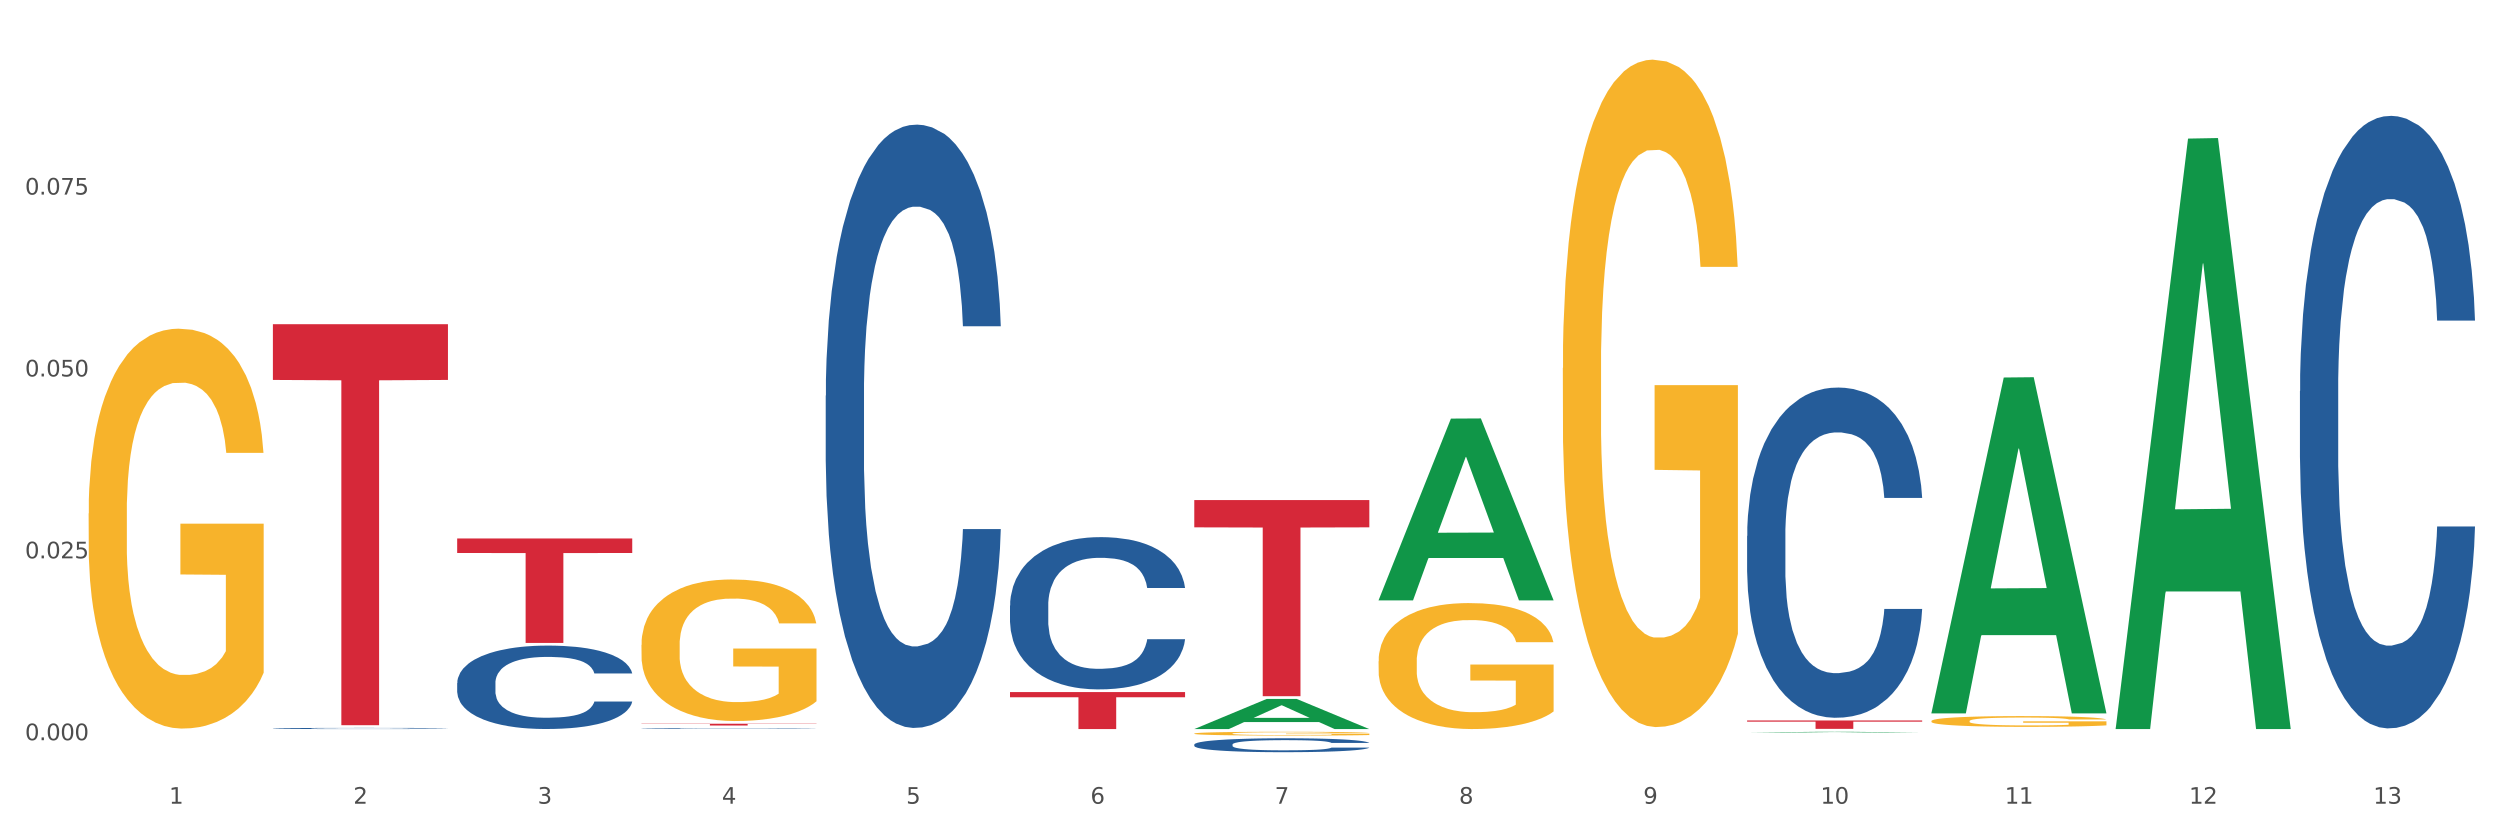 <?xml version="1.0" encoding="utf-8" standalone="no"?>
<!DOCTYPE svg PUBLIC "-//W3C//DTD SVG 1.1//EN"
  "http://www.w3.org/Graphics/SVG/1.1/DTD/svg11.dtd">
<svg xmlns:xlink="http://www.w3.org/1999/xlink" width="1080pt" height="360pt" viewBox="0 0 1080 360" xmlns="http://www.w3.org/2000/svg" version="1.1">
 <rect x="0" y="0" width="1080" height="360" fill="#333333" stroke="none"/>
 <defs>
  <style type="text/css">*{stroke-linejoin: round; stroke-linecap: butt}</style>
 </defs>
 <g id="figure_1">
  <g id="patch_1">
   <path d="M 0 360 
L 1080 360 
L 1080 0 
L 0 0 
z
" style="fill: #ffffff; stroke: #ffffff; stroke-linejoin: miter"/>
  </g>
  <g id="axes_1">
   <g id="matplotlib.axis_1">
    <g id="xtick_1">
     <g id="text_1">
      <!-- 1 -->
      <g style="fill: #4d4d4d" transform="translate(73.043 347.204) scale(0.096 -0.096)">
       <defs>
        <path id="DejaVuSans-31" d="M 794 531 
L 1825 531 
L 1825 4091 
L 703 3866 
L 703 4441 
L 1819 4666 
L 2450 4666 
L 2450 531 
L 3481 531 
L 3481 0 
L 794 0 
L 794 531 
z
" transform="scale(0.016)"/>
       </defs>
       <use xlink:href="#DejaVuSans-31"/>
      </g>
     </g>
    </g>
    <g id="xtick_2">
     <g id="text_2">
      <!-- 2 -->
      <g style="fill: #4d4d4d" transform="translate(152.65 347.204) scale(0.096 -0.096)">
       <defs>
        <path id="DejaVuSans-32" d="M 1228 531 
L 3431 531 
L 3431 0 
L 469 0 
L 469 531 
Q 828 903 1448 1529 
Q 2069 2156 2228 2338 
Q 2531 2678 2651 2914 
Q 2772 3150 2772 3378 
Q 2772 3750 2511 3984 
Q 2250 4219 1831 4219 
Q 1534 4219 1204 4116 
Q 875 4013 500 3803 
L 500 4441 
Q 881 4594 1212 4672 
Q 1544 4750 1819 4750 
Q 2544 4750 2975 4387 
Q 3406 4025 3406 3419 
Q 3406 3131 3298 2873 
Q 3191 2616 2906 2266 
Q 2828 2175 2409 1742 
Q 1991 1309 1228 531 
z
" transform="scale(0.016)"/>
       </defs>
       <use xlink:href="#DejaVuSans-32"/>
      </g>
     </g>
    </g>
    <g id="xtick_3">
     <g id="text_3">
      <!-- 3 -->
      <g style="fill: #4d4d4d" transform="translate(232.258 347.204) scale(0.096 -0.096)">
       <defs>
        <path id="DejaVuSans-33" d="M 2597 2516 
Q 3050 2419 3304 2112 
Q 3559 1806 3559 1356 
Q 3559 666 3084 287 
Q 2609 -91 1734 -91 
Q 1441 -91 1130 -33 
Q 819 25 488 141 
L 488 750 
Q 750 597 1062 519 
Q 1375 441 1716 441 
Q 2309 441 2620 675 
Q 2931 909 2931 1356 
Q 2931 1769 2642 2001 
Q 2353 2234 1838 2234 
L 1294 2234 
L 1294 2753 
L 1863 2753 
Q 2328 2753 2575 2939 
Q 2822 3125 2822 3475 
Q 2822 3834 2567 4026 
Q 2313 4219 1838 4219 
Q 1578 4219 1281 4162 
Q 984 4106 628 3988 
L 628 4550 
Q 988 4650 1302 4700 
Q 1616 4750 1894 4750 
Q 2613 4750 3031 4423 
Q 3450 4097 3450 3541 
Q 3450 3153 3228 2886 
Q 3006 2619 2597 2516 
z
" transform="scale(0.016)"/>
       </defs>
       <use xlink:href="#DejaVuSans-33"/>
      </g>
     </g>
    </g>
    <g id="xtick_4">
     <g id="text_4">
      <!-- 4 -->
      <g style="fill: #4d4d4d" transform="translate(311.865 347.204) scale(0.096 -0.096)">
       <defs>
        <path id="DejaVuSans-34" d="M 2419 4116 
L 825 1625 
L 2419 1625 
L 2419 4116 
z
M 2253 4666 
L 3047 4666 
L 3047 1625 
L 3713 1625 
L 3713 1100 
L 3047 1100 
L 3047 0 
L 2419 0 
L 2419 1100 
L 313 1100 
L 313 1709 
L 2253 4666 
z
" transform="scale(0.016)"/>
       </defs>
       <use xlink:href="#DejaVuSans-34"/>
      </g>
     </g>
    </g>
    <g id="xtick_5">
     <g id="text_5">
      <!-- 5 -->
      <g style="fill: #4d4d4d" transform="translate(391.473 347.204) scale(0.096 -0.096)">
       <defs>
        <path id="DejaVuSans-35" d="M 691 4666 
L 3169 4666 
L 3169 4134 
L 1269 4134 
L 1269 2991 
Q 1406 3038 1543 3061 
Q 1681 3084 1819 3084 
Q 2600 3084 3056 2656 
Q 3513 2228 3513 1497 
Q 3513 744 3044 326 
Q 2575 -91 1722 -91 
Q 1428 -91 1123 -41 
Q 819 9 494 109 
L 494 744 
Q 775 591 1075 516 
Q 1375 441 1709 441 
Q 2250 441 2565 725 
Q 2881 1009 2881 1497 
Q 2881 1984 2565 2268 
Q 2250 2553 1709 2553 
Q 1456 2553 1204 2497 
Q 953 2441 691 2322 
L 691 4666 
z
" transform="scale(0.016)"/>
       </defs>
       <use xlink:href="#DejaVuSans-35"/>
      </g>
     </g>
    </g>
    <g id="xtick_6">
     <g id="text_6">
      <!-- 6 -->
      <g style="fill: #4d4d4d" transform="translate(471.08 347.204) scale(0.096 -0.096)">
       <defs>
        <path id="DejaVuSans-36" d="M 2113 2584 
Q 1688 2584 1439 2293 
Q 1191 2003 1191 1497 
Q 1191 994 1439 701 
Q 1688 409 2113 409 
Q 2538 409 2786 701 
Q 3034 994 3034 1497 
Q 3034 2003 2786 2293 
Q 2538 2584 2113 2584 
z
M 3366 4563 
L 3366 3988 
Q 3128 4100 2886 4159 
Q 2644 4219 2406 4219 
Q 1781 4219 1451 3797 
Q 1122 3375 1075 2522 
Q 1259 2794 1537 2939 
Q 1816 3084 2150 3084 
Q 2853 3084 3261 2657 
Q 3669 2231 3669 1497 
Q 3669 778 3244 343 
Q 2819 -91 2113 -91 
Q 1303 -91 875 529 
Q 447 1150 447 2328 
Q 447 3434 972 4092 
Q 1497 4750 2381 4750 
Q 2619 4750 2861 4703 
Q 3103 4656 3366 4563 
z
" transform="scale(0.016)"/>
       </defs>
       <use xlink:href="#DejaVuSans-36"/>
      </g>
     </g>
    </g>
    <g id="xtick_7">
     <g id="text_7">
      <!-- 7 -->
      <g style="fill: #4d4d4d" transform="translate(550.688 347.204) scale(0.096 -0.096)">
       <defs>
        <path id="DejaVuSans-37" d="M 525 4666 
L 3525 4666 
L 3525 4397 
L 1831 0 
L 1172 0 
L 2766 4134 
L 525 4134 
L 525 4666 
z
" transform="scale(0.016)"/>
       </defs>
       <use xlink:href="#DejaVuSans-37"/>
      </g>
     </g>
    </g>
    <g id="xtick_8">
     <g id="text_8">
      <!-- 8 -->
      <g style="fill: #4d4d4d" transform="translate(630.295 347.204) scale(0.096 -0.096)">
       <defs>
        <path id="DejaVuSans-38" d="M 2034 2216 
Q 1584 2216 1326 1975 
Q 1069 1734 1069 1313 
Q 1069 891 1326 650 
Q 1584 409 2034 409 
Q 2484 409 2743 651 
Q 3003 894 3003 1313 
Q 3003 1734 2745 1975 
Q 2488 2216 2034 2216 
z
M 1403 2484 
Q 997 2584 770 2862 
Q 544 3141 544 3541 
Q 544 4100 942 4425 
Q 1341 4750 2034 4750 
Q 2731 4750 3128 4425 
Q 3525 4100 3525 3541 
Q 3525 3141 3298 2862 
Q 3072 2584 2669 2484 
Q 3125 2378 3379 2068 
Q 3634 1759 3634 1313 
Q 3634 634 3220 271 
Q 2806 -91 2034 -91 
Q 1263 -91 848 271 
Q 434 634 434 1313 
Q 434 1759 690 2068 
Q 947 2378 1403 2484 
z
M 1172 3481 
Q 1172 3119 1398 2916 
Q 1625 2713 2034 2713 
Q 2441 2713 2670 2916 
Q 2900 3119 2900 3481 
Q 2900 3844 2670 4047 
Q 2441 4250 2034 4250 
Q 1625 4250 1398 4047 
Q 1172 3844 1172 3481 
z
" transform="scale(0.016)"/>
       </defs>
       <use xlink:href="#DejaVuSans-38"/>
      </g>
     </g>
    </g>
    <g id="xtick_9">
     <g id="text_9">
      <!-- 9 -->
      <g style="fill: #4d4d4d" transform="translate(709.902 347.204) scale(0.096 -0.096)">
       <defs>
        <path id="DejaVuSans-39" d="M 703 97 
L 703 672 
Q 941 559 1184 500 
Q 1428 441 1663 441 
Q 2288 441 2617 861 
Q 2947 1281 2994 2138 
Q 2813 1869 2534 1725 
Q 2256 1581 1919 1581 
Q 1219 1581 811 2004 
Q 403 2428 403 3163 
Q 403 3881 828 4315 
Q 1253 4750 1959 4750 
Q 2769 4750 3195 4129 
Q 3622 3509 3622 2328 
Q 3622 1225 3098 567 
Q 2575 -91 1691 -91 
Q 1453 -91 1209 -44 
Q 966 3 703 97 
z
M 1959 2075 
Q 2384 2075 2632 2365 
Q 2881 2656 2881 3163 
Q 2881 3666 2632 3958 
Q 2384 4250 1959 4250 
Q 1534 4250 1286 3958 
Q 1038 3666 1038 3163 
Q 1038 2656 1286 2365 
Q 1534 2075 1959 2075 
z
" transform="scale(0.016)"/>
       </defs>
       <use xlink:href="#DejaVuSans-39"/>
      </g>
     </g>
    </g>
    <g id="xtick_10">
     <g id="text_10">
      <!-- 10 -->
      <g style="fill: #4d4d4d" transform="translate(786.456 347.204) scale(0.096 -0.096)">
       <defs>
        <path id="DejaVuSans-30" d="M 2034 4250 
Q 1547 4250 1301 3770 
Q 1056 3291 1056 2328 
Q 1056 1369 1301 889 
Q 1547 409 2034 409 
Q 2525 409 2770 889 
Q 3016 1369 3016 2328 
Q 3016 3291 2770 3770 
Q 2525 4250 2034 4250 
z
M 2034 4750 
Q 2819 4750 3233 4129 
Q 3647 3509 3647 2328 
Q 3647 1150 3233 529 
Q 2819 -91 2034 -91 
Q 1250 -91 836 529 
Q 422 1150 422 2328 
Q 422 3509 836 4129 
Q 1250 4750 2034 4750 
z
" transform="scale(0.016)"/>
       </defs>
       <use xlink:href="#DejaVuSans-31"/>
       <use xlink:href="#DejaVuSans-30" transform="translate(63.623 0)"/>
      </g>
     </g>
    </g>
    <g id="xtick_11">
     <g id="text_11">
      <!-- 11 -->
      <g style="fill: #4d4d4d" transform="translate(866.063 347.204) scale(0.096 -0.096)">
       <use xlink:href="#DejaVuSans-31"/>
       <use xlink:href="#DejaVuSans-31" transform="translate(63.623 0)"/>
      </g>
     </g>
    </g>
    <g id="xtick_12">
     <g id="text_12">
      <!-- 12 -->
      <g style="fill: #4d4d4d" transform="translate(945.671 347.204) scale(0.096 -0.096)">
       <use xlink:href="#DejaVuSans-31"/>
       <use xlink:href="#DejaVuSans-32" transform="translate(63.623 0)"/>
      </g>
     </g>
    </g>
    <g id="xtick_13">
     <g id="text_13">
      <!-- 13 -->
      <g style="fill: #4d4d4d" transform="translate(1025.278 347.204) scale(0.096 -0.096)">
       <use xlink:href="#DejaVuSans-31"/>
       <use xlink:href="#DejaVuSans-33" transform="translate(63.623 0)"/>
      </g>
     </g>
    </g>
    <g id="xtick_14"/>
    <g id="xtick_15"/>
    <g id="xtick_16"/>
    <g id="xtick_17"/>
    <g id="xtick_18"/>
    <g id="xtick_19"/>
    <g id="xtick_20"/>
    <g id="xtick_21"/>
    <g id="xtick_22"/>
    <g id="xtick_23"/>
    <g id="xtick_24"/>
    <g id="xtick_25"/>
   </g>
   <g id="matplotlib.axis_2">
    <g id="ytick_1">
     <g id="text_14">
      <!-- 0.000 -->
      <g style="fill: #4d4d4d" transform="translate(10.8 319.777) scale(0.096 -0.096)">
       <defs>
        <path id="DejaVuSans-2e" d="M 684 794 
L 1344 794 
L 1344 0 
L 684 0 
L 684 794 
z
" transform="scale(0.016)"/>
       </defs>
       <use xlink:href="#DejaVuSans-30"/>
       <use xlink:href="#DejaVuSans-2e" transform="translate(63.623 0)"/>
       <use xlink:href="#DejaVuSans-30" transform="translate(95.41 0)"/>
       <use xlink:href="#DejaVuSans-30" transform="translate(159.033 0)"/>
       <use xlink:href="#DejaVuSans-30" transform="translate(222.656 0)"/>
      </g>
     </g>
    </g>
    <g id="ytick_2">
     <g id="text_15">
      <!-- 0.025 -->
      <g style="fill: #4d4d4d" transform="translate(10.8 241.204) scale(0.096 -0.096)">
       <use xlink:href="#DejaVuSans-30"/>
       <use xlink:href="#DejaVuSans-2e" transform="translate(63.623 0)"/>
       <use xlink:href="#DejaVuSans-30" transform="translate(95.41 0)"/>
       <use xlink:href="#DejaVuSans-32" transform="translate(159.033 0)"/>
       <use xlink:href="#DejaVuSans-35" transform="translate(222.656 0)"/>
      </g>
     </g>
    </g>
    <g id="ytick_3">
     <g id="text_16">
      <!-- 0.050 -->
      <g style="fill: #4d4d4d" transform="translate(10.8 162.632) scale(0.096 -0.096)">
       <use xlink:href="#DejaVuSans-30"/>
       <use xlink:href="#DejaVuSans-2e" transform="translate(63.623 0)"/>
       <use xlink:href="#DejaVuSans-30" transform="translate(95.41 0)"/>
       <use xlink:href="#DejaVuSans-35" transform="translate(159.033 0)"/>
       <use xlink:href="#DejaVuSans-30" transform="translate(222.656 0)"/>
      </g>
     </g>
    </g>
    <g id="ytick_4">
     <g id="text_17">
      <!-- 0.075 -->
      <g style="fill: #4d4d4d" transform="translate(10.8 84.06) scale(0.096 -0.096)">
       <use xlink:href="#DejaVuSans-30"/>
       <use xlink:href="#DejaVuSans-2e" transform="translate(63.623 0)"/>
       <use xlink:href="#DejaVuSans-30" transform="translate(95.41 0)"/>
       <use xlink:href="#DejaVuSans-37" transform="translate(159.033 0)"/>
       <use xlink:href="#DejaVuSans-35" transform="translate(222.656 0)"/>
      </g>
     </g>
    </g>
    <g id="ytick_5"/>
    <g id="ytick_6"/>
    <g id="ytick_7"/>
    <g id="ytick_8"/>
   </g>
   <g id="PolyCollection_1">
    <path d="M 197.498 316.149 
L 197.576 316.149 
L 228.762 316.13 
L 241.705 316.13 
L 273.125 316.149 
L 258.156 316.149 
L 251.373 316.144 
L 219.173 316.144 
L 218.939 316.144 
L 212.39 316.149 
L 197.498 316.149 
L 197.498 316.149 
L 223.227 316.142 
L 247.318 316.142 
L 235.39 316.134 
L 235.234 316.134 
L 235.078 316.134 
L 223.149 316.142 
L 223.227 316.142 
L 197.498 316.149 
z
" clip-path="url(#p9276934002)" style="fill: #109648"/>
    <path d="M 436.32 298.985 
L 511.948 298.985 
L 511.948 301.206 
L 482.199 301.221 
L 482.199 314.968 
L 465.89 314.968 
L 465.89 301.221 
L 436.32 301.206 
L 436.32 299 
L 436.32 298.985 
z
" clip-path="url(#p9276934002)" style="fill: #d62839"/>
    <path d="M 277.105 312.651 
L 352.733 312.651 
L 352.733 312.759 
L 322.984 312.759 
L 322.984 313.424 
L 306.675 313.424 
L 306.675 312.759 
L 277.105 312.759 
L 277.105 312.652 
L 277.105 312.651 
z
" clip-path="url(#p9276934002)" style="fill: #d62839"/>
    <path d="M 197.498 232.619 
L 273.125 232.619 
L 273.125 238.889 
L 243.376 238.931 
L 243.376 277.735 
L 227.068 277.735 
L 227.068 238.931 
L 197.498 238.889 
L 197.498 232.661 
L 197.498 232.619 
z
" clip-path="url(#p9276934002)" style="fill: #d62839"/>
    <path d="M 117.89 140.056 
L 193.518 140.056 
L 193.518 164.13 
L 163.769 164.292 
L 163.769 313.29 
L 147.46 313.29 
L 147.46 164.292 
L 117.89 164.13 
L 117.89 140.218 
L 117.89 140.056 
z
" clip-path="url(#p9276934002)" style="fill: #d62839"/>
    <path d="M 117.89 314.683 
L 117.98 314.683 
L 117.98 314.67 
L 118.248 314.652 
L 119.231 314.619 
L 120.483 314.594 
L 122.628 314.565 
L 123.79 314.552 
L 125.31 314.539 
L 128.439 314.516 
L 132.015 314.498 
L 134.518 314.487 
L 136.395 314.481 
L 140.597 314.469 
L 143.01 314.464 
L 145.513 314.459 
L 147.659 314.456 
L 151.234 314.453 
L 154.095 314.452 
L 157.403 314.451 
L 160.174 314.452 
L 163.839 314.454 
L 169.203 314.459 
L 171.259 314.463 
L 174.03 314.468 
L 176.89 314.476 
L 179.215 314.483 
L 181.896 314.494 
L 184.668 314.508 
L 187.349 314.526 
L 189.227 314.543 
L 190.746 314.56 
L 192.087 314.582 
L 193.071 314.605 
L 193.518 314.624 
L 177.159 314.624 
L 176.712 314.607 
L 175.818 314.588 
L 174.924 314.575 
L 173.94 314.565 
L 172.421 314.553 
L 171.08 314.545 
L 168.845 314.536 
L 166.789 314.531 
L 165.09 314.527 
L 163.034 314.524 
L 158.654 314.522 
L 155.525 314.522 
L 153.559 314.523 
L 151.145 314.525 
L 149.089 314.528 
L 146.675 314.534 
L 144.798 314.54 
L 142.921 314.548 
L 141.848 314.554 
L 140.239 314.564 
L 139.166 314.573 
L 137.736 314.587 
L 136.931 314.598 
L 135.501 314.624 
L 134.875 314.644 
L 134.607 314.658 
L 134.428 314.673 
L 134.428 314.747 
L 134.965 314.78 
L 135.412 314.794 
L 136.127 314.81 
L 137.468 314.831 
L 139.434 314.851 
L 141.49 314.866 
L 143.189 314.875 
L 144.798 314.881 
L 146.407 314.886 
L 148.374 314.891 
L 149.983 314.894 
L 152.396 314.897 
L 155.257 314.898 
L 157.492 314.898 
L 162.051 314.896 
L 164.107 314.893 
L 166.074 314.89 
L 168.219 314.885 
L 169.918 314.879 
L 170.901 314.875 
L 172.51 314.866 
L 173.762 314.857 
L 174.834 314.846 
L 175.549 314.836 
L 176.354 314.822 
L 176.98 314.806 
L 177.159 314.798 
L 193.518 314.798 
L 193.16 314.815 
L 192.534 314.831 
L 191.283 314.853 
L 190.299 314.866 
L 188.78 314.882 
L 187.171 314.895 
L 184.936 314.91 
L 182.88 314.92 
L 180.734 314.93 
L 178.41 314.938 
L 174.209 314.95 
L 172.689 314.953 
L 169.471 314.959 
L 166.968 314.962 
L 163.303 314.966 
L 159.548 314.968 
L 155.615 314.968 
L 152.128 314.967 
L 148.284 314.964 
L 145.871 314.961 
L 143.189 314.957 
L 140.06 314.951 
L 137.11 314.943 
L 134.339 314.933 
L 131.747 314.922 
L 129.333 314.91 
L 126.204 314.89 
L 123.88 314.87 
L 122.181 314.851 
L 121.019 314.836 
L 119.857 314.816 
L 119.231 314.802 
L 118.248 314.769 
L 117.89 314.739 
L 117.89 314.683 
z
" clip-path="url(#p9276934002)" style="fill: #255c99"/>
    <path d="M 197.498 295.088 
L 197.587 295.055 
L 197.587 294.134 
L 197.856 292.883 
L 198.839 290.579 
L 200.09 288.835 
L 202.236 286.795 
L 203.398 285.939 
L 204.918 284.985 
L 208.046 283.438 
L 211.622 282.121 
L 214.125 281.397 
L 216.002 280.937 
L 220.204 280.114 
L 222.618 279.752 
L 225.121 279.456 
L 227.266 279.258 
L 230.842 279.028 
L 233.702 278.929 
L 237.01 278.896 
L 239.781 278.929 
L 243.446 279.061 
L 248.81 279.456 
L 250.866 279.686 
L 253.637 280.081 
L 256.498 280.608 
L 258.822 281.134 
L 261.504 281.891 
L 264.275 282.878 
L 266.957 284.129 
L 268.834 285.281 
L 270.354 286.498 
L 271.695 287.979 
L 272.678 289.592 
L 273.125 290.941 
L 256.766 290.941 
L 256.319 289.724 
L 255.425 288.407 
L 254.531 287.519 
L 253.548 286.795 
L 252.028 285.972 
L 250.687 285.445 
L 248.452 284.82 
L 246.396 284.425 
L 244.698 284.195 
L 242.642 283.997 
L 238.262 283.8 
L 235.133 283.8 
L 233.166 283.866 
L 230.752 284.03 
L 228.696 284.261 
L 226.283 284.655 
L 224.406 285.083 
L 222.528 285.643 
L 221.456 286.038 
L 219.846 286.762 
L 218.774 287.354 
L 217.343 288.374 
L 216.539 289.098 
L 215.109 290.974 
L 214.483 292.356 
L 214.215 293.311 
L 214.036 294.364 
L 214.036 299.498 
L 214.572 301.802 
L 215.019 302.789 
L 215.734 303.908 
L 217.075 305.356 
L 219.042 306.771 
L 221.098 307.791 
L 222.796 308.416 
L 224.406 308.877 
L 226.015 309.239 
L 227.981 309.568 
L 229.59 309.766 
L 232.004 309.963 
L 234.865 310.062 
L 237.099 310.062 
L 241.658 309.897 
L 243.715 309.733 
L 245.681 309.502 
L 247.827 309.14 
L 249.525 308.745 
L 250.508 308.449 
L 252.118 307.824 
L 253.369 307.166 
L 254.442 306.409 
L 255.157 305.751 
L 255.961 304.763 
L 256.587 303.644 
L 256.766 303.052 
L 273.125 303.052 
L 272.768 304.237 
L 272.142 305.389 
L 270.89 306.935 
L 269.907 307.824 
L 268.387 308.91 
L 266.778 309.832 
L 264.543 310.852 
L 262.487 311.609 
L 260.342 312.267 
L 258.018 312.859 
L 253.816 313.682 
L 252.296 313.912 
L 249.078 314.307 
L 246.575 314.538 
L 242.91 314.768 
L 239.155 314.9 
L 235.222 314.933 
L 231.736 314.867 
L 227.892 314.669 
L 225.478 314.472 
L 222.796 314.176 
L 219.668 313.715 
L 216.718 313.155 
L 213.946 312.497 
L 211.354 311.74 
L 208.94 310.885 
L 205.812 309.47 
L 203.487 308.087 
L 201.789 306.804 
L 200.627 305.718 
L 199.465 304.336 
L 198.839 303.381 
L 197.856 301.078 
L 197.498 298.938 
L 197.498 295.088 
z
" clip-path="url(#p9276934002)" style="fill: #255c99"/>
    <path d="M 38.283 221.817 
L 38.372 221.66 
L 38.372 215.98 
L 38.551 211.089 
L 39.444 199.256 
L 40.783 189.474 
L 41.765 184.267 
L 42.747 180.007 
L 43.908 175.747 
L 45.337 171.33 
L 47.926 164.861 
L 49.533 161.548 
L 51.498 158.077 
L 55.069 153.028 
L 57.659 150.188 
L 60.337 147.821 
L 64.712 144.981 
L 67.57 143.719 
L 70.605 142.772 
L 74.266 142.141 
L 77.034 141.984 
L 83.106 142.457 
L 88.284 143.877 
L 90.784 144.981 
L 93.999 146.875 
L 95.695 148.137 
L 98.463 150.661 
L 101.32 153.974 
L 103.285 156.814 
L 106.231 162.179 
L 108.464 167.543 
L 110.517 174.17 
L 111.589 178.745 
L 112.392 183.005 
L 113.107 187.896 
L 113.821 195.627 
L 97.749 195.627 
L 97.124 190.105 
L 96.142 184.898 
L 94.713 179.849 
L 93.463 176.694 
L 91.32 172.75 
L 89.356 170.225 
L 87.302 168.332 
L 84.802 166.754 
L 82.838 165.965 
L 80.07 165.334 
L 74.623 165.492 
L 70.962 166.754 
L 68.462 168.332 
L 66.855 169.752 
L 65.427 171.33 
L 63.819 173.538 
L 61.944 176.852 
L 60.605 179.849 
L 59.266 183.636 
L 58.194 187.423 
L 57.212 191.84 
L 56.409 196.573 
L 55.783 201.464 
L 55.248 207.46 
L 54.801 217.4 
L 54.801 239.015 
L 54.98 243.906 
L 55.426 250.374 
L 55.962 255.265 
L 56.855 261.103 
L 57.659 265.047 
L 59.176 270.727 
L 60.873 275.461 
L 62.212 278.458 
L 63.552 280.983 
L 65.873 284.454 
L 68.462 287.294 
L 70.695 289.029 
L 73.73 290.607 
L 75.784 291.238 
L 77.57 291.553 
L 81.945 291.553 
L 85.07 291.08 
L 88.552 289.976 
L 91.231 288.556 
L 93.463 286.82 
L 95.963 283.98 
L 97.57 281.298 
L 97.57 248.323 
L 77.927 248.166 
L 77.927 226.235 
L 113.91 226.235 
L 113.91 290.607 
L 112.392 293.92 
L 110.696 296.918 
L 108.91 299.6 
L 106.231 302.913 
L 103.017 306.069 
L 100.16 308.278 
L 97.124 310.171 
L 93.552 311.906 
L 88.909 313.484 
L 86.052 314.115 
L 82.481 314.588 
L 78.284 314.746 
L 74.623 314.431 
L 71.052 313.642 
L 67.302 312.222 
L 63.641 310.171 
L 60.873 308.12 
L 58.105 305.595 
L 55.158 302.282 
L 52.837 299.127 
L 51.051 296.287 
L 49.087 292.658 
L 46.944 287.925 
L 45.337 283.665 
L 43.908 279.247 
L 42.39 273.567 
L 41.319 268.676 
L 40.247 262.523 
L 39.622 257.948 
L 38.908 250.848 
L 38.372 240.908 
L 38.283 221.817 
z
" clip-path="url(#p9276934002)" style="fill: #f7b32b"/>
    <path d="M 356.713 170.948 
L 356.802 170.71 
L 356.802 164.045 
L 357.071 155 
L 358.054 138.338 
L 359.305 125.722 
L 361.451 110.964 
L 362.613 104.776 
L 364.133 97.873 
L 367.261 86.685 
L 370.837 77.164 
L 373.34 71.928 
L 375.217 68.595 
L 379.419 62.644 
L 381.833 60.026 
L 384.336 57.884 
L 386.481 56.456 
L 390.057 54.789 
L 392.917 54.075 
L 396.225 53.837 
L 398.996 54.075 
L 402.661 55.028 
L 408.025 57.884 
L 410.081 59.55 
L 412.852 62.406 
L 415.713 66.215 
L 418.037 70.023 
L 420.719 75.498 
L 423.49 82.639 
L 426.172 91.684 
L 428.049 100.015 
L 429.569 108.822 
L 430.91 119.533 
L 431.893 131.197 
L 432.34 140.956 
L 415.981 140.956 
L 415.534 132.149 
L 414.64 122.628 
L 413.746 116.201 
L 412.763 110.964 
L 411.243 105.014 
L 409.902 101.205 
L 407.667 96.683 
L 405.611 93.826 
L 403.913 92.16 
L 401.857 90.732 
L 397.477 89.304 
L 394.348 89.304 
L 392.381 89.78 
L 389.967 90.97 
L 387.911 92.636 
L 385.498 95.492 
L 383.62 98.587 
L 381.743 102.633 
L 380.67 105.49 
L 379.061 110.726 
L 377.989 115.011 
L 376.558 122.39 
L 375.754 127.626 
L 374.324 141.194 
L 373.698 151.191 
L 373.43 158.094 
L 373.251 165.711 
L 373.251 202.843 
L 373.787 219.506 
L 374.234 226.646 
L 374.949 234.739 
L 376.29 245.213 
L 378.257 255.448 
L 380.313 262.827 
L 382.011 267.349 
L 383.62 270.682 
L 385.23 273.3 
L 387.196 275.68 
L 388.805 277.109 
L 391.219 278.537 
L 394.08 279.251 
L 396.314 279.251 
L 400.873 278.061 
L 402.93 276.87 
L 404.896 275.204 
L 407.042 272.586 
L 408.74 269.73 
L 409.723 267.587 
L 411.333 263.065 
L 412.584 258.304 
L 413.657 252.83 
L 414.372 248.069 
L 415.176 240.928 
L 415.802 232.835 
L 415.981 228.551 
L 432.34 228.551 
L 431.983 237.12 
L 431.357 245.451 
L 430.105 256.638 
L 429.122 263.065 
L 427.602 270.92 
L 425.993 277.585 
L 423.758 284.963 
L 421.702 290.438 
L 419.557 295.199 
L 417.233 299.483 
L 413.031 305.434 
L 411.511 307.1 
L 408.293 309.956 
L 405.79 311.623 
L 402.125 313.289 
L 398.37 314.241 
L 394.437 314.479 
L 390.951 314.003 
L 387.107 312.575 
L 384.693 311.147 
L 382.011 309.004 
L 378.883 305.672 
L 375.933 301.625 
L 373.161 296.865 
L 370.569 291.39 
L 368.155 285.201 
L 365.027 274.966 
L 362.702 264.969 
L 361.004 255.686 
L 359.842 247.831 
L 358.68 237.834 
L 358.054 230.931 
L 357.071 214.269 
L 356.713 198.797 
L 356.713 170.948 
z
" clip-path="url(#p9276934002)" style="fill: #255c99"/>
    <path d="M 436.32 261.597 
L 436.41 261.537 
L 436.41 259.855 
L 436.678 257.572 
L 437.661 253.367 
L 438.913 250.183 
L 441.058 246.458 
L 442.22 244.896 
L 443.74 243.154 
L 446.869 240.33 
L 450.445 237.927 
L 452.948 236.605 
L 454.825 235.764 
L 459.026 234.262 
L 461.44 233.601 
L 463.943 233.061 
L 466.089 232.7 
L 469.664 232.28 
L 472.525 232.099 
L 475.832 232.039 
L 478.604 232.099 
L 482.269 232.34 
L 487.632 233.061 
L 489.689 233.481 
L 492.46 234.202 
L 495.32 235.163 
L 497.645 236.125 
L 500.326 237.506 
L 503.098 239.309 
L 505.779 241.592 
L 507.657 243.694 
L 509.176 245.917 
L 510.517 248.621 
L 511.501 251.564 
L 511.948 254.027 
L 495.589 254.027 
L 495.142 251.805 
L 494.248 249.402 
L 493.354 247.779 
L 492.37 246.458 
L 490.851 244.956 
L 489.51 243.995 
L 487.275 242.853 
L 485.219 242.132 
L 483.52 241.712 
L 481.464 241.351 
L 477.084 240.991 
L 473.955 240.991 
L 471.989 241.111 
L 469.575 241.411 
L 467.519 241.832 
L 465.105 242.553 
L 463.228 243.334 
L 461.351 244.355 
L 460.278 245.076 
L 458.669 246.398 
L 457.596 247.479 
L 456.166 249.341 
L 455.361 250.663 
L 453.931 254.088 
L 453.305 256.611 
L 453.037 258.353 
L 452.858 260.275 
L 452.858 269.647 
L 453.395 273.853 
L 453.842 275.655 
L 454.557 277.698 
L 455.898 280.341 
L 457.864 282.924 
L 459.92 284.787 
L 461.619 285.928 
L 463.228 286.769 
L 464.837 287.43 
L 466.804 288.031 
L 468.413 288.391 
L 470.826 288.752 
L 473.687 288.932 
L 475.922 288.932 
L 480.481 288.632 
L 482.537 288.331 
L 484.504 287.911 
L 486.649 287.25 
L 488.348 286.529 
L 489.331 285.988 
L 490.94 284.847 
L 492.192 283.645 
L 493.264 282.263 
L 493.979 281.062 
L 494.784 279.26 
L 495.41 277.217 
L 495.589 276.136 
L 511.948 276.136 
L 511.59 278.298 
L 510.964 280.401 
L 509.713 283.225 
L 508.729 284.847 
L 507.21 286.829 
L 505.601 288.511 
L 503.366 290.374 
L 501.31 291.756 
L 499.164 292.957 
L 496.84 294.038 
L 492.639 295.54 
L 491.119 295.961 
L 487.901 296.682 
L 485.398 297.102 
L 481.732 297.523 
L 477.978 297.763 
L 474.045 297.823 
L 470.558 297.703 
L 466.714 297.343 
L 464.301 296.982 
L 461.619 296.442 
L 458.49 295.6 
L 455.54 294.579 
L 452.769 293.378 
L 450.176 291.996 
L 447.763 290.434 
L 444.634 287.851 
L 442.31 285.327 
L 440.611 282.984 
L 439.449 281.002 
L 438.287 278.479 
L 437.661 276.736 
L 436.678 272.531 
L 436.32 268.626 
L 436.32 261.597 
z
" clip-path="url(#p9276934002)" style="fill: #255c99"/>
    <path d="M 515.928 321.636 
L 516.017 321.63 
L 516.017 321.476 
L 516.286 321.268 
L 517.269 320.883 
L 518.52 320.592 
L 520.666 320.251 
L 521.828 320.108 
L 523.348 319.949 
L 526.476 319.691 
L 530.052 319.471 
L 532.555 319.35 
L 534.432 319.273 
L 538.634 319.136 
L 541.048 319.075 
L 543.551 319.026 
L 545.696 318.993 
L 549.272 318.954 
L 552.132 318.938 
L 555.44 318.932 
L 558.211 318.938 
L 561.876 318.96 
L 567.24 319.026 
L 569.296 319.064 
L 572.067 319.13 
L 574.928 319.218 
L 577.252 319.306 
L 579.934 319.432 
L 582.705 319.597 
L 585.387 319.806 
L 587.264 319.998 
L 588.784 320.202 
L 590.125 320.449 
L 591.108 320.718 
L 591.555 320.943 
L 575.196 320.943 
L 574.749 320.74 
L 573.855 320.52 
L 572.961 320.372 
L 571.978 320.251 
L 570.458 320.114 
L 569.117 320.026 
L 566.882 319.921 
L 564.826 319.855 
L 563.128 319.817 
L 561.072 319.784 
L 556.691 319.751 
L 553.563 319.751 
L 551.596 319.762 
L 549.182 319.789 
L 547.126 319.828 
L 544.713 319.894 
L 542.835 319.965 
L 540.958 320.059 
L 539.885 320.125 
L 538.276 320.246 
L 537.204 320.344 
L 535.773 320.515 
L 534.969 320.636 
L 533.539 320.949 
L 532.913 321.18 
L 532.645 321.339 
L 532.466 321.515 
L 532.466 322.372 
L 533.002 322.757 
L 533.449 322.922 
L 534.164 323.109 
L 535.505 323.35 
L 537.472 323.587 
L 539.528 323.757 
L 541.226 323.861 
L 542.835 323.938 
L 544.445 323.999 
L 546.411 324.054 
L 548.02 324.087 
L 550.434 324.12 
L 553.295 324.136 
L 555.529 324.136 
L 560.088 324.109 
L 562.145 324.081 
L 564.111 324.043 
L 566.257 323.982 
L 567.955 323.916 
L 568.938 323.867 
L 570.548 323.763 
L 571.799 323.653 
L 572.872 323.526 
L 573.587 323.416 
L 574.391 323.251 
L 575.017 323.065 
L 575.196 322.966 
L 591.555 322.966 
L 591.197 323.164 
L 590.572 323.356 
L 589.32 323.614 
L 588.337 323.763 
L 586.817 323.944 
L 585.208 324.098 
L 582.973 324.268 
L 580.917 324.394 
L 578.772 324.504 
L 576.448 324.603 
L 572.246 324.741 
L 570.726 324.779 
L 567.508 324.845 
L 565.005 324.884 
L 561.34 324.922 
L 557.585 324.944 
L 553.652 324.95 
L 550.166 324.939 
L 546.322 324.906 
L 543.908 324.873 
L 541.226 324.823 
L 538.098 324.746 
L 535.148 324.653 
L 532.376 324.543 
L 529.784 324.416 
L 527.37 324.274 
L 524.242 324.037 
L 521.917 323.806 
L 520.219 323.592 
L 519.057 323.411 
L 517.895 323.18 
L 517.269 323.021 
L 516.286 322.636 
L 515.928 322.279 
L 515.928 321.636 
z
" clip-path="url(#p9276934002)" style="fill: #255c99"/>
    <path d="M 754.75 231.521 
L 754.84 231.39 
L 754.84 227.742 
L 755.108 222.792 
L 756.091 213.672 
L 757.343 206.767 
L 759.488 198.689 
L 760.65 195.302 
L 762.17 191.523 
L 765.299 185.4 
L 768.875 180.189 
L 771.378 177.322 
L 773.255 175.498 
L 777.456 172.241 
L 779.87 170.808 
L 782.373 169.636 
L 784.519 168.854 
L 788.094 167.942 
L 790.955 167.551 
L 794.262 167.421 
L 797.034 167.551 
L 800.699 168.072 
L 806.062 169.636 
L 808.118 170.548 
L 810.89 172.111 
L 813.75 174.196 
L 816.075 176.28 
L 818.756 179.277 
L 821.528 183.185 
L 824.209 188.136 
L 826.087 192.696 
L 827.606 197.516 
L 828.947 203.379 
L 829.931 209.763 
L 830.378 215.105 
L 814.018 215.105 
L 813.572 210.284 
L 812.678 205.073 
L 811.784 201.555 
L 810.8 198.689 
L 809.281 195.432 
L 807.94 193.347 
L 805.705 190.872 
L 803.649 189.309 
L 801.95 188.397 
L 799.894 187.615 
L 795.514 186.833 
L 792.385 186.833 
L 790.419 187.094 
L 788.005 187.745 
L 785.949 188.657 
L 783.535 190.22 
L 781.658 191.914 
L 779.781 194.129 
L 778.708 195.692 
L 777.099 198.559 
L 776.026 200.904 
L 774.596 204.943 
L 773.791 207.809 
L 772.361 215.235 
L 771.735 220.707 
L 771.467 224.485 
L 771.288 228.654 
L 771.288 248.979 
L 771.825 258.099 
L 772.272 262.007 
L 772.987 266.437 
L 774.328 272.169 
L 776.294 277.772 
L 778.35 281.81 
L 780.049 284.286 
L 781.658 286.11 
L 783.267 287.543 
L 785.234 288.846 
L 786.843 289.628 
L 789.256 290.409 
L 792.117 290.8 
L 794.352 290.8 
L 798.911 290.149 
L 800.967 289.497 
L 802.934 288.585 
L 805.079 287.152 
L 806.778 285.589 
L 807.761 284.416 
L 809.37 281.941 
L 810.622 279.335 
L 811.694 276.339 
L 812.409 273.733 
L 813.214 269.824 
L 813.84 265.395 
L 814.018 263.05 
L 830.378 263.05 
L 830.02 267.74 
L 829.394 272.3 
L 828.143 278.423 
L 827.159 281.941 
L 825.64 286.24 
L 824.031 289.888 
L 821.796 293.927 
L 819.74 296.923 
L 817.594 299.529 
L 815.27 301.874 
L 811.068 305.131 
L 809.549 306.043 
L 806.331 307.607 
L 803.828 308.519 
L 800.162 309.431 
L 796.408 309.952 
L 792.475 310.082 
L 788.988 309.822 
L 785.144 309.04 
L 782.731 308.258 
L 780.049 307.086 
L 776.92 305.262 
L 773.97 303.047 
L 771.199 300.441 
L 768.606 297.445 
L 766.193 294.057 
L 763.064 288.455 
L 760.74 282.983 
L 759.041 277.902 
L 757.879 273.603 
L 756.717 268.131 
L 756.091 264.352 
L 755.108 255.232 
L 754.75 246.764 
L 754.75 231.521 
z
" clip-path="url(#p9276934002)" style="fill: #255c99"/>
    <path d="M 993.573 168.949 
L 993.662 168.708 
L 993.662 161.941 
L 993.93 152.758 
L 994.914 135.841 
L 996.165 123.033 
L 998.311 108.05 
L 999.473 101.767 
L 1000.993 94.759 
L 1004.121 83.401 
L 1007.697 73.734 
L 1010.2 68.418 
L 1012.077 65.034 
L 1016.279 58.993 
L 1018.693 56.335 
L 1021.196 54.16 
L 1023.341 52.71 
L 1026.917 51.018 
L 1029.777 50.293 
L 1033.085 50.051 
L 1035.856 50.293 
L 1039.521 51.26 
L 1044.885 54.16 
L 1046.941 55.851 
L 1049.712 58.751 
L 1052.573 62.618 
L 1054.897 66.484 
L 1057.579 72.043 
L 1060.35 79.293 
L 1063.032 88.476 
L 1064.909 96.934 
L 1066.429 105.875 
L 1067.77 116.75 
L 1068.753 128.592 
L 1069.2 138.5 
L 1052.841 138.5 
L 1052.394 129.558 
L 1051.5 119.892 
L 1050.606 113.367 
L 1049.623 108.05 
L 1048.103 102.009 
L 1046.762 98.142 
L 1044.527 93.551 
L 1042.471 90.651 
L 1040.773 88.959 
L 1038.717 87.509 
L 1034.336 86.059 
L 1031.208 86.059 
L 1029.241 86.542 
L 1026.827 87.751 
L 1024.771 89.442 
L 1022.358 92.342 
L 1020.48 95.484 
L 1018.603 99.592 
L 1017.53 102.492 
L 1015.921 107.809 
L 1014.849 112.159 
L 1013.418 119.65 
L 1012.614 124.967 
L 1011.183 138.741 
L 1010.558 148.891 
L 1010.29 155.899 
L 1010.111 163.633 
L 1010.111 201.332 
L 1010.647 218.248 
L 1011.094 225.498 
L 1011.809 233.715 
L 1013.15 244.348 
L 1015.117 254.739 
L 1017.173 262.231 
L 1018.871 266.822 
L 1020.48 270.206 
L 1022.089 272.864 
L 1024.056 275.281 
L 1025.665 276.731 
L 1028.079 278.18 
L 1030.939 278.905 
L 1033.174 278.905 
L 1037.733 277.697 
L 1039.789 276.489 
L 1041.756 274.797 
L 1043.902 272.139 
L 1045.6 269.239 
L 1046.583 267.064 
L 1048.192 262.472 
L 1049.444 257.639 
L 1050.517 252.081 
L 1051.232 247.248 
L 1052.036 239.998 
L 1052.662 231.781 
L 1052.841 227.431 
L 1069.2 227.431 
L 1068.842 236.131 
L 1068.217 244.589 
L 1066.965 255.948 
L 1065.982 262.472 
L 1064.462 270.447 
L 1062.853 277.214 
L 1060.618 284.705 
L 1058.562 290.264 
L 1056.417 295.097 
L 1054.092 299.447 
L 1049.891 305.488 
L 1048.371 307.18 
L 1045.153 310.08 
L 1042.65 311.772 
L 1038.985 313.463 
L 1035.23 314.43 
L 1031.297 314.671 
L 1027.811 314.188 
L 1023.967 312.738 
L 1021.553 311.288 
L 1018.871 309.113 
L 1015.743 305.73 
L 1012.793 301.622 
L 1010.021 296.788 
L 1007.429 291.23 
L 1005.015 284.947 
L 1001.887 274.556 
L 999.562 264.406 
L 997.864 254.981 
L 996.702 247.006 
L 995.54 236.856 
L 994.914 229.848 
L 993.93 212.932 
L 993.573 197.224 
L 993.573 168.949 
z
" clip-path="url(#p9276934002)" style="fill: #255c99"/>
    <path d="M 834.358 311.502 
L 834.447 311.497 
L 834.447 311.344 
L 834.626 311.213 
L 835.519 310.894 
L 836.858 310.631 
L 837.84 310.49 
L 838.822 310.376 
L 839.983 310.261 
L 841.412 310.142 
L 844.001 309.968 
L 845.608 309.879 
L 847.573 309.785 
L 851.144 309.649 
L 853.733 309.573 
L 856.412 309.509 
L 860.787 309.432 
L 863.644 309.398 
L 866.68 309.373 
L 870.341 309.356 
L 873.109 309.352 
L 879.181 309.365 
L 884.359 309.403 
L 886.859 309.432 
L 890.074 309.483 
L 891.77 309.517 
L 894.538 309.585 
L 897.395 309.675 
L 899.36 309.751 
L 902.306 309.896 
L 904.538 310.04 
L 906.592 310.218 
L 907.664 310.342 
L 908.467 310.456 
L 909.181 310.588 
L 909.896 310.796 
L 893.824 310.796 
L 893.199 310.648 
L 892.217 310.507 
L 890.788 310.371 
L 889.538 310.286 
L 887.395 310.18 
L 885.431 310.112 
L 883.377 310.061 
L 880.877 310.019 
L 878.913 309.998 
L 876.145 309.981 
L 870.698 309.985 
L 867.037 310.019 
L 864.537 310.061 
L 862.93 310.1 
L 861.502 310.142 
L 859.894 310.201 
L 858.019 310.291 
L 856.68 310.371 
L 855.341 310.473 
L 854.269 310.575 
L 853.287 310.694 
L 852.483 310.822 
L 851.858 310.954 
L 851.323 311.115 
L 850.876 311.383 
L 850.876 311.965 
L 851.055 312.096 
L 851.501 312.271 
L 852.037 312.402 
L 852.93 312.56 
L 853.733 312.666 
L 855.251 312.819 
L 856.948 312.946 
L 858.287 313.027 
L 859.626 313.095 
L 861.948 313.188 
L 864.537 313.265 
L 866.77 313.312 
L 869.805 313.354 
L 871.859 313.371 
L 873.645 313.38 
L 878.02 313.38 
L 881.145 313.367 
L 884.627 313.337 
L 887.306 313.299 
L 889.538 313.252 
L 892.038 313.176 
L 893.645 313.103 
L 893.645 312.215 
L 874.002 312.211 
L 874.002 311.621 
L 909.985 311.621 
L 909.985 313.354 
L 908.467 313.443 
L 906.771 313.524 
L 904.985 313.596 
L 902.306 313.685 
L 899.092 313.77 
L 896.235 313.83 
L 893.199 313.881 
L 889.627 313.928 
L 884.984 313.97 
L 882.127 313.987 
L 878.556 314 
L 874.359 314.004 
L 870.698 313.996 
L 867.127 313.974 
L 863.377 313.936 
L 859.716 313.881 
L 856.948 313.826 
L 854.18 313.758 
L 851.233 313.668 
L 848.912 313.583 
L 847.126 313.507 
L 845.162 313.409 
L 843.019 313.282 
L 841.412 313.167 
L 839.983 313.048 
L 838.465 312.895 
L 837.394 312.763 
L 836.322 312.598 
L 835.697 312.475 
L 834.983 312.283 
L 834.447 312.016 
L 834.358 311.502 
z
" clip-path="url(#p9276934002)" style="fill: #f7b32b"/>
    <path d="M 675.143 159.003 
L 675.232 158.74 
L 675.232 149.26 
L 675.411 141.097 
L 676.304 121.347 
L 677.643 105.021 
L 678.625 96.331 
L 679.607 89.221 
L 680.768 82.111 
L 682.197 74.738 
L 684.786 63.942 
L 686.393 58.412 
L 688.358 52.619 
L 691.929 44.192 
L 694.518 39.452 
L 697.197 35.503 
L 701.572 30.763 
L 704.429 28.656 
L 707.465 27.076 
L 711.126 26.023 
L 713.894 25.759 
L 719.966 26.549 
L 725.144 28.919 
L 727.644 30.763 
L 730.859 33.923 
L 732.555 36.029 
L 735.323 40.242 
L 738.18 45.772 
L 740.145 50.512 
L 743.091 59.465 
L 745.323 68.418 
L 747.377 79.478 
L 748.449 87.115 
L 749.252 94.224 
L 749.966 102.388 
L 750.681 115.291 
L 734.609 115.291 
L 733.984 106.074 
L 733.002 97.384 
L 731.573 88.958 
L 730.323 83.691 
L 728.18 77.108 
L 726.216 72.895 
L 724.162 69.735 
L 721.662 67.102 
L 719.698 65.785 
L 716.93 64.732 
L 711.483 64.995 
L 707.822 67.102 
L 705.322 69.735 
L 703.715 72.105 
L 702.287 74.738 
L 700.679 78.425 
L 698.804 83.955 
L 697.465 88.958 
L 696.126 95.278 
L 695.054 101.598 
L 694.072 108.971 
L 693.268 116.871 
L 692.643 125.034 
L 692.108 135.04 
L 691.661 151.63 
L 691.661 187.705 
L 691.84 195.869 
L 692.286 206.665 
L 692.822 214.828 
L 693.715 224.571 
L 694.518 231.154 
L 696.036 240.634 
L 697.733 248.534 
L 699.072 253.537 
L 700.411 257.75 
L 702.733 263.544 
L 705.322 268.283 
L 707.555 271.18 
L 710.59 273.813 
L 712.644 274.867 
L 714.43 275.393 
L 718.805 275.393 
L 721.93 274.603 
L 725.412 272.76 
L 728.091 270.39 
L 730.323 267.493 
L 732.823 262.754 
L 734.43 258.277 
L 734.43 203.242 
L 714.787 202.978 
L 714.787 166.376 
L 750.77 166.376 
L 750.77 273.813 
L 749.252 279.343 
L 747.556 284.346 
L 745.77 288.823 
L 743.091 294.353 
L 739.877 299.619 
L 737.02 303.306 
L 733.984 306.466 
L 730.412 309.362 
L 725.769 311.996 
L 722.912 313.049 
L 719.341 313.839 
L 715.144 314.102 
L 711.483 313.576 
L 707.912 312.259 
L 704.162 309.889 
L 700.501 306.466 
L 697.733 303.043 
L 694.965 298.829 
L 692.018 293.299 
L 689.697 288.033 
L 687.911 283.293 
L 685.947 277.237 
L 683.804 269.337 
L 682.197 262.227 
L 680.768 254.854 
L 679.25 245.374 
L 678.179 237.211 
L 677.107 226.941 
L 676.482 219.305 
L 675.768 207.455 
L 675.232 190.865 
L 675.143 159.003 
z
" clip-path="url(#p9276934002)" style="fill: #f7b32b"/>
    <path d="M 595.535 285.677 
L 595.625 285.627 
L 595.625 283.838 
L 595.803 282.297 
L 596.696 278.57 
L 598.036 275.488 
L 599.018 273.848 
L 600 272.506 
L 601.161 271.164 
L 602.589 269.773 
L 605.179 267.735 
L 606.786 266.691 
L 608.75 265.598 
L 612.322 264.007 
L 614.911 263.113 
L 617.59 262.367 
L 621.965 261.473 
L 624.822 261.075 
L 627.858 260.777 
L 631.519 260.578 
L 634.287 260.528 
L 640.358 260.677 
L 645.537 261.125 
L 648.037 261.473 
L 651.251 262.069 
L 652.948 262.467 
L 655.716 263.262 
L 658.573 264.305 
L 660.537 265.2 
L 663.484 266.89 
L 665.716 268.58 
L 667.77 270.667 
L 668.841 272.109 
L 669.645 273.45 
L 670.359 274.991 
L 671.073 277.427 
L 655.001 277.427 
L 654.376 275.687 
L 653.394 274.047 
L 651.966 272.456 
L 650.716 271.462 
L 648.573 270.22 
L 646.608 269.425 
L 644.555 268.828 
L 642.055 268.331 
L 640.09 268.083 
L 637.322 267.884 
L 631.876 267.934 
L 628.215 268.331 
L 625.715 268.828 
L 624.108 269.276 
L 622.679 269.773 
L 621.072 270.468 
L 619.197 271.512 
L 617.857 272.456 
L 616.518 273.649 
L 615.447 274.842 
L 614.465 276.234 
L 613.661 277.725 
L 613.036 279.265 
L 612.5 281.154 
L 612.054 284.285 
L 612.054 291.094 
L 612.232 292.635 
L 612.679 294.673 
L 613.214 296.213 
L 614.107 298.052 
L 614.911 299.295 
L 616.429 301.084 
L 618.125 302.575 
L 619.465 303.52 
L 620.804 304.315 
L 623.125 305.408 
L 625.715 306.303 
L 627.947 306.849 
L 630.983 307.346 
L 633.036 307.545 
L 634.822 307.645 
L 639.197 307.645 
L 642.322 307.496 
L 645.805 307.148 
L 648.483 306.7 
L 650.716 306.154 
L 653.216 305.259 
L 654.823 304.414 
L 654.823 294.027 
L 635.179 293.977 
L 635.179 287.068 
L 671.163 287.068 
L 671.163 307.346 
L 669.645 308.39 
L 667.948 309.335 
L 666.162 310.179 
L 663.484 311.223 
L 660.269 312.217 
L 657.412 312.913 
L 654.376 313.509 
L 650.805 314.056 
L 646.162 314.553 
L 643.305 314.752 
L 639.733 314.901 
L 635.537 314.951 
L 631.876 314.851 
L 628.304 314.603 
L 624.554 314.156 
L 620.893 313.509 
L 618.125 312.863 
L 615.357 312.068 
L 612.411 311.024 
L 610.089 310.03 
L 608.304 309.136 
L 606.339 307.993 
L 604.196 306.502 
L 602.589 305.16 
L 601.161 303.768 
L 599.643 301.979 
L 598.571 300.438 
L 597.5 298.5 
L 596.875 297.058 
L 596.16 294.822 
L 595.625 291.691 
L 595.535 285.677 
z
" clip-path="url(#p9276934002)" style="fill: #f7b32b"/>
    <path d="M 515.928 316.888 
L 516.017 316.886 
L 516.017 316.832 
L 516.196 316.786 
L 517.089 316.674 
L 518.428 316.581 
L 519.41 316.531 
L 520.392 316.491 
L 521.553 316.45 
L 522.982 316.408 
L 525.571 316.347 
L 527.178 316.315 
L 529.143 316.282 
L 532.714 316.234 
L 535.303 316.207 
L 537.982 316.185 
L 542.357 316.158 
L 545.214 316.146 
L 548.25 316.137 
L 551.911 316.131 
L 554.679 316.13 
L 560.751 316.134 
L 565.929 316.147 
L 568.429 316.158 
L 571.644 316.176 
L 573.34 316.188 
L 576.108 316.212 
L 578.965 316.243 
L 580.93 316.27 
L 583.876 316.321 
L 586.108 316.372 
L 588.162 316.435 
L 589.234 316.479 
L 590.037 316.519 
L 590.751 316.566 
L 591.466 316.639 
L 575.394 316.639 
L 574.769 316.587 
L 573.787 316.537 
L 572.358 316.489 
L 571.108 316.459 
L 568.965 316.422 
L 567.001 316.398 
L 564.947 316.38 
L 562.447 316.365 
L 560.483 316.357 
L 557.715 316.351 
L 552.268 316.353 
L 548.607 316.365 
L 546.107 316.38 
L 544.5 316.393 
L 543.072 316.408 
L 541.464 316.429 
L 539.589 316.461 
L 538.25 316.489 
L 536.911 316.525 
L 535.839 316.561 
L 534.857 316.603 
L 534.053 316.648 
L 533.428 316.695 
L 532.893 316.752 
L 532.446 316.846 
L 532.446 317.051 
L 532.625 317.098 
L 533.071 317.159 
L 533.607 317.206 
L 534.5 317.261 
L 535.303 317.299 
L 536.821 317.353 
L 538.518 317.397 
L 539.857 317.426 
L 541.197 317.45 
L 543.518 317.483 
L 546.107 317.51 
L 548.34 317.526 
L 551.375 317.541 
L 553.429 317.547 
L 555.215 317.55 
L 559.59 317.55 
L 562.715 317.546 
L 566.197 317.535 
L 568.876 317.522 
L 571.108 317.505 
L 573.608 317.478 
L 575.215 317.453 
L 575.215 317.14 
L 555.572 317.138 
L 555.572 316.93 
L 591.555 316.93 
L 591.555 317.541 
L 590.037 317.573 
L 588.341 317.601 
L 586.555 317.627 
L 583.876 317.658 
L 580.662 317.688 
L 577.805 317.709 
L 574.769 317.727 
L 571.197 317.744 
L 566.554 317.759 
L 563.697 317.765 
L 560.126 317.769 
L 555.929 317.771 
L 552.268 317.768 
L 548.697 317.76 
L 544.947 317.747 
L 541.286 317.727 
L 538.518 317.708 
L 535.75 317.684 
L 532.803 317.652 
L 530.482 317.622 
L 528.696 317.595 
L 526.732 317.561 
L 524.589 317.516 
L 522.982 317.475 
L 521.553 317.433 
L 520.035 317.38 
L 518.964 317.333 
L 517.892 317.275 
L 517.267 317.231 
L 516.553 317.164 
L 516.017 317.069 
L 515.928 316.888 
z
" clip-path="url(#p9276934002)" style="fill: #f7b32b"/>
    <path d="M 277.105 278.594 
L 277.195 278.538 
L 277.195 276.527 
L 277.373 274.796 
L 278.266 270.607 
L 279.606 267.144 
L 280.588 265.301 
L 281.57 263.793 
L 282.731 262.285 
L 284.159 260.721 
L 286.749 258.431 
L 288.356 257.259 
L 290.32 256.03 
L 293.892 254.243 
L 296.481 253.237 
L 299.16 252.4 
L 303.535 251.394 
L 306.392 250.947 
L 309.428 250.612 
L 313.089 250.389 
L 315.857 250.333 
L 321.928 250.501 
L 327.107 251.003 
L 329.607 251.394 
L 332.821 252.064 
L 334.518 252.511 
L 337.286 253.405 
L 340.143 254.578 
L 342.107 255.583 
L 345.054 257.482 
L 347.286 259.381 
L 349.34 261.727 
L 350.411 263.346 
L 351.215 264.854 
L 351.929 266.586 
L 352.643 269.322 
L 336.571 269.322 
L 335.946 267.368 
L 334.964 265.525 
L 333.536 263.737 
L 332.286 262.62 
L 330.143 261.224 
L 328.178 260.33 
L 326.125 259.66 
L 323.625 259.102 
L 321.66 258.822 
L 318.892 258.599 
L 313.446 258.655 
L 309.785 259.102 
L 307.285 259.66 
L 305.678 260.163 
L 304.249 260.721 
L 302.642 261.503 
L 300.767 262.676 
L 299.428 263.737 
L 298.088 265.078 
L 297.017 266.418 
L 296.035 267.982 
L 295.231 269.657 
L 294.606 271.389 
L 294.07 273.511 
L 293.624 277.03 
L 293.624 284.681 
L 293.802 286.413 
L 294.249 288.703 
L 294.785 290.434 
L 295.677 292.5 
L 296.481 293.897 
L 297.999 295.907 
L 299.695 297.583 
L 301.035 298.644 
L 302.374 299.538 
L 304.696 300.766 
L 307.285 301.772 
L 309.517 302.386 
L 312.553 302.945 
L 314.607 303.168 
L 316.392 303.28 
L 320.767 303.28 
L 323.892 303.112 
L 327.375 302.721 
L 330.053 302.218 
L 332.286 301.604 
L 334.786 300.599 
L 336.393 299.649 
L 336.393 287.977 
L 316.749 287.921 
L 316.749 280.157 
L 352.733 280.157 
L 352.733 302.945 
L 351.215 304.117 
L 349.518 305.179 
L 347.732 306.128 
L 345.054 307.301 
L 341.839 308.418 
L 338.982 309.2 
L 335.946 309.87 
L 332.375 310.484 
L 327.732 311.043 
L 324.875 311.266 
L 321.303 311.434 
L 317.107 311.49 
L 313.446 311.378 
L 309.874 311.099 
L 306.124 310.596 
L 302.463 309.87 
L 299.695 309.144 
L 296.927 308.25 
L 293.981 307.077 
L 291.659 305.96 
L 289.874 304.955 
L 287.909 303.671 
L 285.766 301.995 
L 284.159 300.487 
L 282.731 298.923 
L 281.213 296.913 
L 280.141 295.181 
L 279.07 293.003 
L 278.445 291.383 
L 277.73 288.87 
L 277.195 285.352 
L 277.105 278.594 
z
" clip-path="url(#p9276934002)" style="fill: #f7b32b"/>
    <path d="M 515.928 216.037 
L 591.555 216.037 
L 591.555 227.811 
L 561.806 227.891 
L 561.806 300.766 
L 545.498 300.766 
L 545.498 227.891 
L 515.928 227.811 
L 515.928 216.116 
L 515.928 216.037 
z
" clip-path="url(#p9276934002)" style="fill: #d62839"/>
    <path d="M 754.75 311.244 
L 830.378 311.244 
L 830.378 311.748 
L 800.628 311.751 
L 800.628 314.873 
L 784.32 314.873 
L 784.32 311.751 
L 754.75 311.748 
L 754.75 311.247 
L 754.75 311.244 
z
" clip-path="url(#p9276934002)" style="fill: #d62839"/>
    <path d="M 277.105 314.741 
L 277.195 314.74 
L 277.195 314.731 
L 277.463 314.719 
L 278.446 314.697 
L 279.698 314.681 
L 281.843 314.661 
L 283.005 314.653 
L 284.525 314.644 
L 287.654 314.629 
L 291.23 314.616 
L 293.733 314.609 
L 295.61 314.605 
L 299.811 314.597 
L 302.225 314.594 
L 304.728 314.591 
L 306.874 314.589 
L 310.449 314.587 
L 313.31 314.586 
L 316.618 314.585 
L 319.389 314.586 
L 323.054 314.587 
L 328.417 314.591 
L 330.474 314.593 
L 333.245 314.597 
L 336.105 314.602 
L 338.43 314.607 
L 341.111 314.614 
L 343.883 314.624 
L 346.564 314.636 
L 348.442 314.647 
L 349.961 314.658 
L 351.302 314.672 
L 352.286 314.688 
L 352.733 314.701 
L 336.374 314.701 
L 335.927 314.689 
L 335.033 314.677 
L 334.139 314.668 
L 333.155 314.661 
L 331.636 314.653 
L 330.295 314.648 
L 328.06 314.642 
L 326.004 314.638 
L 324.305 314.636 
L 322.249 314.634 
L 317.869 314.632 
L 314.74 314.632 
L 312.774 314.633 
L 310.36 314.635 
L 308.304 314.637 
L 305.89 314.641 
L 304.013 314.645 
L 302.136 314.65 
L 301.063 314.654 
L 299.454 314.661 
L 298.381 314.666 
L 296.951 314.676 
L 296.146 314.683 
L 294.716 314.701 
L 294.09 314.714 
L 293.822 314.724 
L 293.643 314.734 
L 293.643 314.783 
L 294.18 314.805 
L 294.627 314.814 
L 295.342 314.825 
L 296.683 314.839 
L 298.649 314.853 
L 300.705 314.862 
L 302.404 314.868 
L 304.013 314.873 
L 305.622 314.876 
L 307.589 314.879 
L 309.198 314.881 
L 311.611 314.883 
L 314.472 314.884 
L 316.707 314.884 
L 321.266 314.883 
L 323.322 314.881 
L 325.289 314.879 
L 327.434 314.875 
L 329.133 314.872 
L 330.116 314.869 
L 331.725 314.863 
L 332.977 314.856 
L 334.049 314.849 
L 334.764 314.843 
L 335.569 314.833 
L 336.195 314.823 
L 336.374 314.817 
L 352.733 314.817 
L 352.375 314.828 
L 351.749 314.839 
L 350.498 314.854 
L 349.514 314.863 
L 347.995 314.873 
L 346.386 314.882 
L 344.151 314.892 
L 342.095 314.899 
L 339.949 314.905 
L 337.625 314.911 
L 333.424 314.919 
L 331.904 314.921 
L 328.686 314.925 
L 326.183 314.927 
L 322.517 314.929 
L 318.763 314.931 
L 314.83 314.931 
L 311.343 314.93 
L 307.499 314.928 
L 305.086 314.926 
L 302.404 314.924 
L 299.275 314.919 
L 296.325 314.914 
L 293.554 314.907 
L 290.962 314.9 
L 288.548 314.892 
L 285.419 314.878 
L 283.095 314.865 
L 281.396 314.853 
L 280.234 314.843 
L 279.072 314.829 
L 278.446 314.82 
L 277.463 314.798 
L 277.105 314.778 
L 277.105 314.741 
z
" clip-path="url(#p9276934002)" style="fill: #255c99"/>
    <path d="M 515.928 314.944 
L 516.006 314.931 
L 547.192 301.939 
L 560.135 301.927 
L 591.555 314.968 
L 576.586 314.968 
L 569.803 311.931 
L 537.603 311.931 
L 537.369 311.98 
L 530.819 314.968 
L 515.928 314.968 
L 515.928 314.944 
L 541.657 310.119 
L 565.748 310.107 
L 553.819 304.707 
L 553.664 304.682 
L 553.508 304.719 
L 541.579 310.107 
L 541.657 310.119 
L 515.928 314.944 
z
" clip-path="url(#p9276934002)" style="fill: #109648"/>
    <path d="M 595.535 259.219 
L 595.613 259.145 
L 626.8 180.833 
L 639.742 180.759 
L 671.163 259.367 
L 656.193 259.367 
L 649.41 241.062 
L 617.21 241.062 
L 616.976 241.357 
L 610.427 259.367 
L 595.535 259.367 
L 595.535 259.219 
L 621.264 230.138 
L 645.356 230.064 
L 633.427 197.514 
L 633.271 197.366 
L 633.115 197.588 
L 621.186 230.064 
L 621.264 230.138 
L 595.535 259.219 
z
" clip-path="url(#p9276934002)" style="fill: #109648"/>
    <path d="M 754.75 316.49 
L 754.828 316.489 
L 786.015 316.13 
L 798.957 316.13 
L 830.378 316.49 
L 815.408 316.49 
L 808.625 316.406 
L 776.425 316.406 
L 776.191 316.408 
L 769.642 316.49 
L 754.75 316.49 
L 754.75 316.49 
L 780.479 316.356 
L 804.571 316.356 
L 792.642 316.206 
L 792.486 316.206 
L 792.33 316.207 
L 780.401 316.356 
L 780.479 316.356 
L 754.75 316.49 
z
" clip-path="url(#p9276934002)" style="fill: #109648"/>
    <path d="M 834.358 307.918 
L 834.436 307.781 
L 865.622 163.085 
L 878.565 162.948 
L 909.985 308.19 
L 895.016 308.19 
L 888.232 274.369 
L 856.032 274.369 
L 855.799 274.914 
L 849.249 308.19 
L 834.358 308.19 
L 834.358 307.918 
L 860.087 254.185 
L 884.178 254.048 
L 872.249 193.906 
L 872.093 193.633 
L 871.938 194.042 
L 860.009 254.048 
L 860.087 254.185 
L 834.358 307.918 
z
" clip-path="url(#p9276934002)" style="fill: #109648"/>
    <path d="M 913.965 314.489 
L 914.043 314.249 
L 945.23 59.871 
L 958.172 59.632 
L 989.593 314.968 
L 974.623 314.968 
L 967.84 255.509 
L 935.64 255.509 
L 935.406 256.468 
L 928.857 314.968 
L 913.965 314.968 
L 913.965 314.489 
L 939.694 220.026 
L 963.786 219.786 
L 951.857 114.055 
L 951.701 113.576 
L 951.545 114.295 
L 939.616 219.786 
L 939.694 220.026 
L 913.965 314.489 
z
" clip-path="url(#p9276934002)" style="fill: #109648"/>
   </g>
  </g>
 </g>
 <defs>
  <clipPath id="p9276934002">
   <rect x="38.283" y="10.8" width="1030.917" height="329.109"/>
  </clipPath>
 </defs>
</svg>
